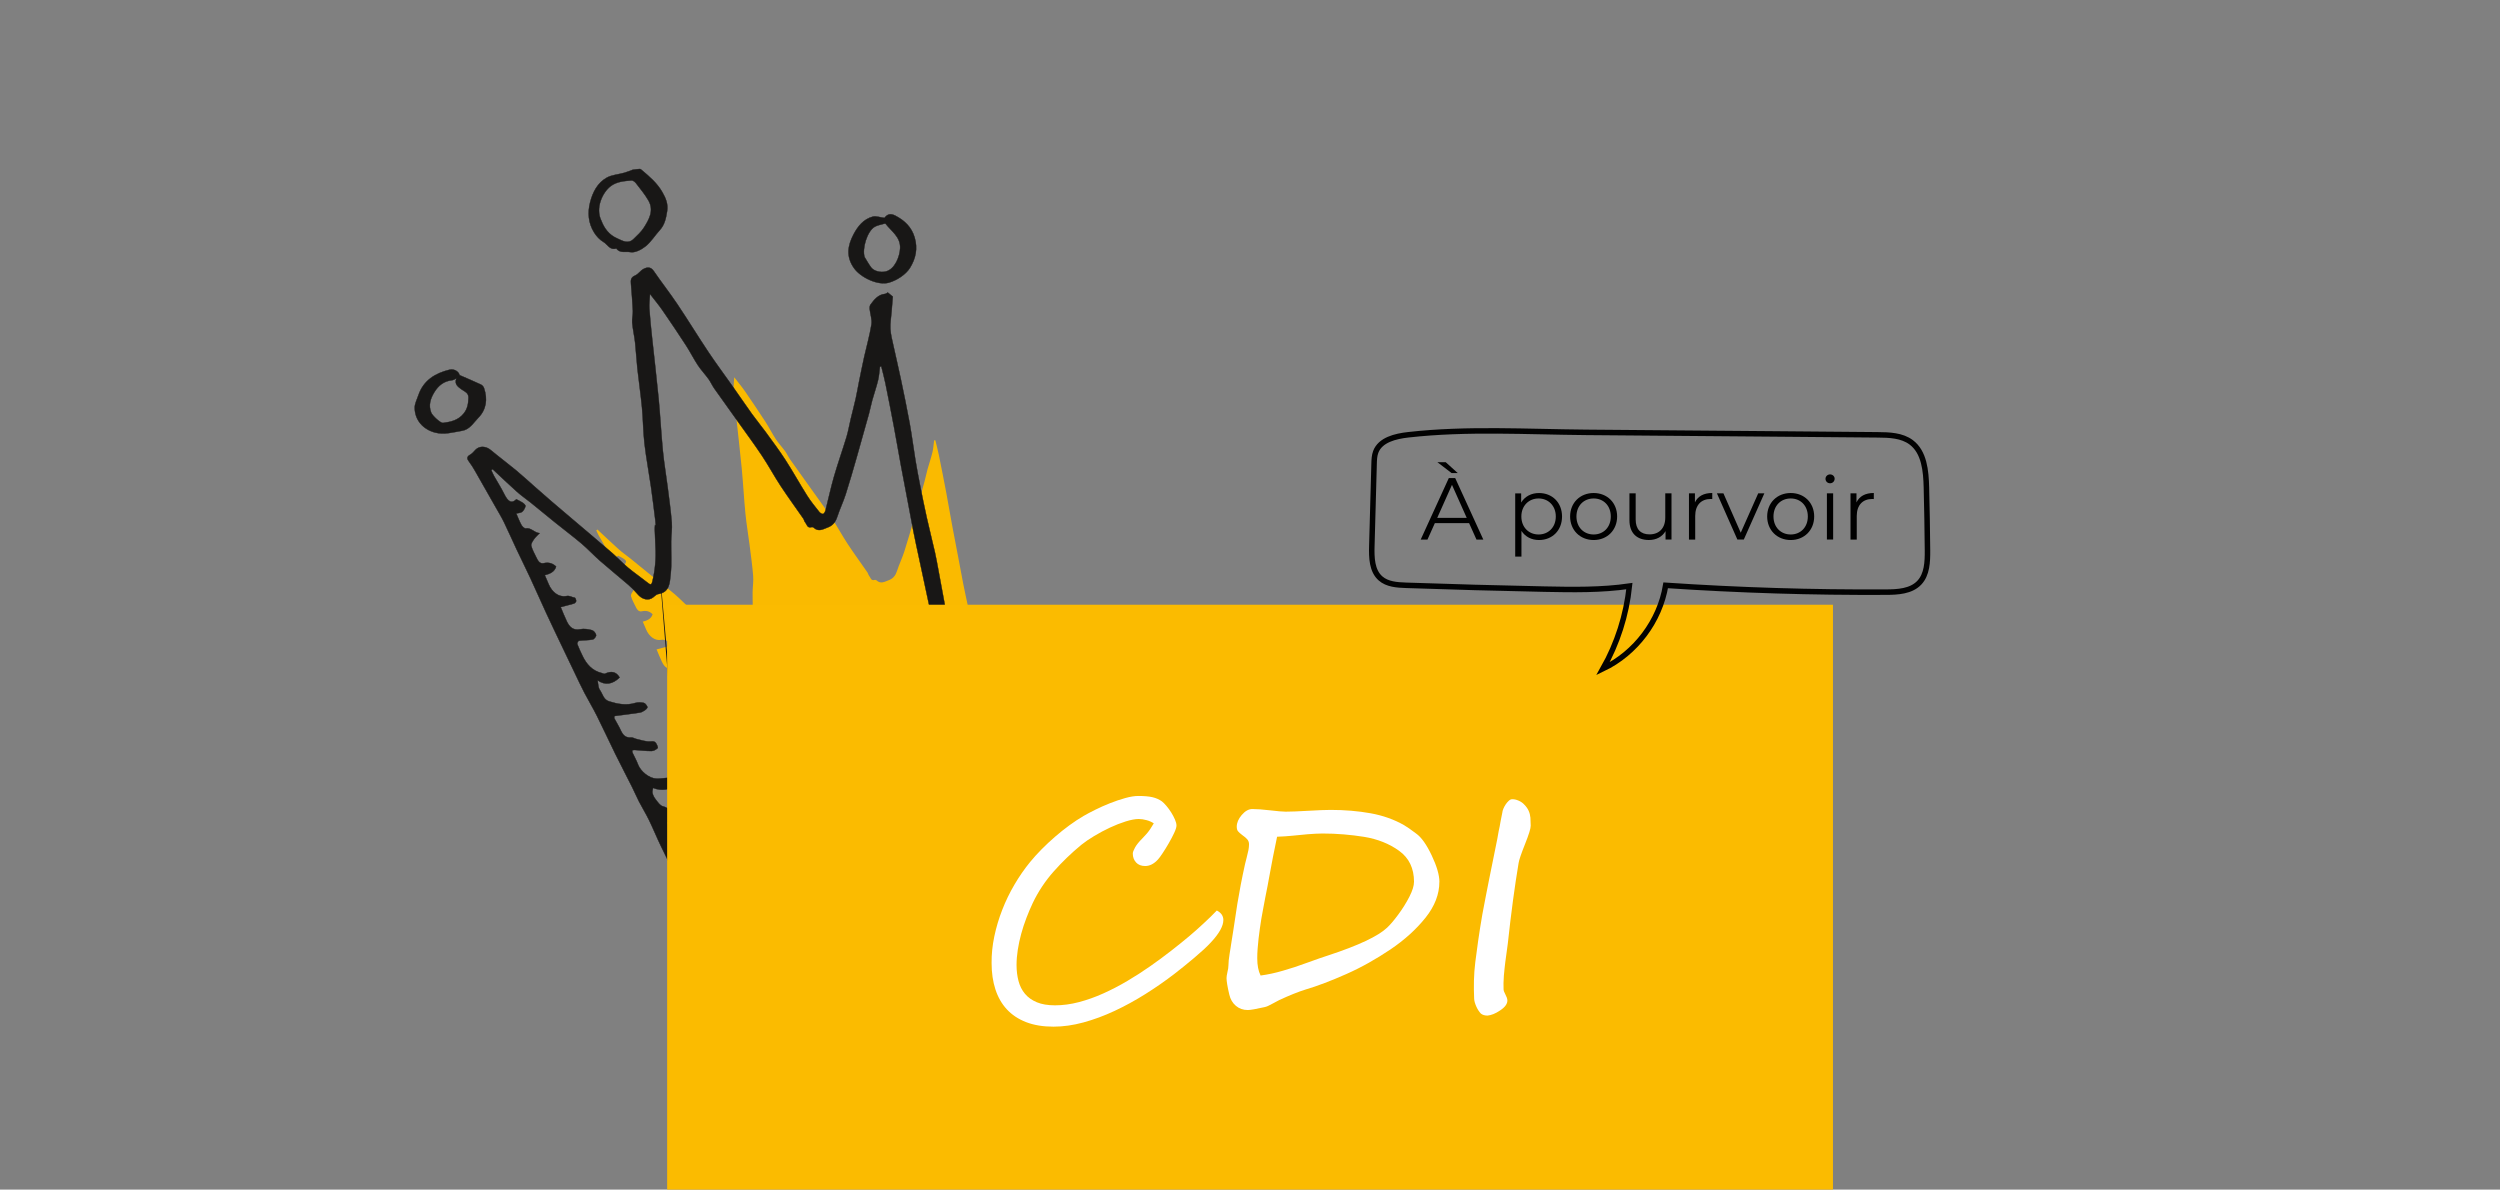 <?xml version="1.0" encoding="UTF-8"?>
<svg id="Calque_1" xmlns="http://www.w3.org/2000/svg" viewBox="0 0 1366 650">
  <rect x="0" y="0" width="1366" height="650" fill="#808080" stroke="none"/>
  <defs>
    <style>
      .cls-1 {
        fill: #181716;
      }

      .cls-2 {
        stroke: #181716;
        stroke-width: .2px;
      }

      .cls-2, .cls-3, .cls-4 {
        fill: none;
      }

      .cls-2, .cls-4 {
        stroke-miterlimit: 10;
      }

      .cls-5 {
        fill: #faba00;
      }

      .cls-6 {
        fill: #fff;
      }

      .cls-7 {
        fill: #fbbb00;
      }

      .cls-4 {
        stroke: #020202;
        stroke-width: 3px;
      }

      .cls-8 {
        isolation: isolate;
      }
    </style>
  </defs>
  <g>
    <path class="cls-5" d="M534.81,469.64c-.12.07-.24.13-.35.19.52.85,1.23,1.64,1.53,2.56.87,2.59,3.16,2.15,4.93,2.15,2.05-.01,3.88-.98,4.26-3.44.85-5.41,1.22-10.82,1.2-16.3-.03-4.21-.1-8.35-2.05-12.12-1.22-2.36-1.3-5.53-4.55-6.64-1.23-.41-2.28-1.38-3.34-2.19-1.47-1.12-4.93-.53-5.89,1.09-2.93,4.98-3.76,10.29-2.42,15.92.14.59.15,1.22.24,1.83.59,3.92,1.22,7.79,3.48,11.23,1.17,1.8,1.99,3.81,2.96,5.72M491.86,497.08c.43,2,2.21,2.06,3.61,2.14,1.35.09,3.16-.1,3.49-1.93.44-2.38.67-4.8.83-7.22.27-4.37.75-8.76.49-13.1-.19-3.3-1.05-6.68-2.27-9.76-.82-2.09-2.36-3.96-4.6-5.28-2.64-1.55-4.79-3.92-7.27-5.78-1.74-1.3-3.73-.8-4.43,1.15-.51,1.4-.47,2.99-.67,4.49-.49,3.81-1.36,7.62-1.35,11.43,0,2.67,1.21,5.33,1.84,8,1.18,4.95,4.13,8.84,7.42,12.53.97,1.12,1.94,2.22,2.91,3.33M511.06,240.56c.65,2.68,1.38,5.35,1.93,8.05,1.39,6.84,2.75,13.69,4.04,20.55,1.17,6.19,2.21,12.41,3.36,18.62,1.03,5.58,2.13,11.16,3.19,16.74.91,4.82,1.77,9.65,2.73,14.46.83,4.21,1.75,8.39,2.65,12.58,1.19,5.58,2.39,11.15,3.58,16.73,1.49,6.98,3.01,13.94,4.42,20.94.5,2.5.62,5.07,1.06,7.58.66,3.83,1.43,7.65,2.17,11.47.84,4.28,1.65,8.58,2.6,12.84,1.13,5.1,2.43,10.16,3.63,15.25.54,2.3.96,4.63,1.5,6.93.64,2.77,1.43,5.5,2.02,8.27.63,2.97,1,6.01,1.72,8.96.9,3.74,2.18,7.4,3.03,11.15.78,3.46,1.16,7.02,1.8,10.52.37,2.03.93,4.05,1.4,6.06.65,2.75,1.33,5.5,1.95,8.25.74,3.26,1.44,6.53,2.15,9.8.08.38.33.87.19,1.15-3.57,6.76-7.5,13.3-13.77,17.94-3.05,2.26-6.46,4.02-9.68,6.06-3.51,2.24-6.93,4.63-10.51,6.77-3.34,2.01-6.76,3.91-10.25,5.62-3.59,1.77-7.25,3.44-11,4.81-3.31,1.21-6.79,2.01-10.21,2.86-1.71.42-3.51.48-5.23.85-.64.14-1.19.69-1.84,1.09-1.28-.1-2.92-.61-4.34-.27-8.47,2.04-17.04,1.59-25.58,1-2.81-.19-5.59-1.34-8.32-2.23-.9-.29-1.63-1.14-2.43-1.73.09-.21.17-.42.27-.64.88-.01,1.76-.05,2.63-.01,2.15.1,2.88-1.24,2.83-3.04-.05-1.74-1.44-1.58-2.72-1.56-4.05.04-7.9-1.08-10.19-4.45-2.22-3.26-3.58-7.11-5.35-10.68-.58-1.18-1.24-2.32-1.64-3.68,2.84,1.27,3.97-.99,5.2-2.09,2.97,3.15,5.95,6.05,8.59,9.22,1.65,1.97,3.09,2.69,5.81,2.09,2.3-.51,3.09-1.77,3.24-3.5.35-4.17.71-8.4.43-12.56-.26-3.87-1.27-7.69-2.09-11.5-1.1-5.09-4.73-8.65-8.33-11.85-2.73-2.42-6.83-2.49-10.49-2.51-2.01-.01-4.22,4.49-3.97,7.4.08.9.09,1.81.11,2.41-1.75.13-3.23.44-4.68.32-2.13-.19-4.22-.66-6.33-1.06-.24-.04-.5-.32-.63-.55-1.46-2.74-2.9-5.49-4.45-8.42,5.24-.12,9.88-.23,14.54-.34.1-1.22.16-1.82.18-2.41.04-1.5-.53-2.28-2.2-2.06-1.66.21-3.66.83-4.96.18-2.24-1.12-4.95-.24-6.89-2.01-.05-.05-.14-.12-.2-.11-5.53.45-5.55-4.47-7.4-7.6-.45-.75-.73-1.6-1.01-2.23,4.81.31,9.6,1.01,14.36-.61,1.5-.51,2.28-1.26,1.98-2.89-1.8-1.35-3.59-1.82-5.9-.94-1.18.45-2.89-.63-4.16-.28-3.49.95-5.46-2.17-8.35-2.82-1.31-.29-2.38-2.01-3.37-3.24-.69-.85-1.22-1.92-1.52-2.98-.19-.72.14-1.6.25-2.51,4.06,1.68,8.42.93,10.57-1.57-.27-.86-.35-1.83-.85-2.49-.35-.47-1.25-.76-1.89-.75-2.09.05-4.18.48-6.26.4-3.47-.13-7.51-3.52-8.71-6.77-.7-1.88-1.72-3.64-2.56-5.47-.17-.36-.14-.8-.21-1.21.4-.05.81-.18,1.21-.16,2.67.17,5.34.52,8.01.51,1-.01,2.16-.68,2.9-1.4.26-.25-.34-1.65-.8-2.36-.58-.88-1.3-.92-2.56-.79-2.21.21-4.54-.71-6.8-1.2-.83-.18-1.66-.77-2.45-.7-3.55.33-4.37-2.35-5.56-4.74-.73-1.47-1.64-2.84-2.37-4.3-.17-.34.04-.87.06-1.14,4.14-.54,8.12-1.02,12.07-1.64.87-.13,1.73-.69,2.49-1.22.49-.34,1.21-1.17,1.09-1.41-.39-.78-1.01-1.81-1.73-1.97-1.3-.3-2.83-.36-4.09.02-4.27,1.3-8.33.52-12.42-.75-2.71-.84-3.02-3.49-4.36-5.36-.3-.41-.5-.93-.62-1.42-.2-.88-.29-1.79-.5-3.23,3.62,2.55,7.19,1.9,10.48-1.34-1.74-2.94-4.15-3.11-7-1.77-.35.17-.96-.2-1.45-.31-4.59-1.09-7.31-4.28-9.24-8.33-.85-1.79-1.73-3.59-2.42-5.45-.15-.4.42-1.52.76-1.57,2.18-.28,4.43-.18,6.58-.59.7-.13,1.73-1.52,1.61-2.15-.17-.89-1.14-2.07-1.99-2.29-1.77-.47-3.77-.8-5.53-.45-3.42.7-5.12-1.07-6.38-3.69-1.06-2.18-1.92-4.45-2.93-6.83,2.15-.56,4.26-1.06,6.33-1.69.44-.13,1.01-.76,1.02-1.17.01-.56-.42-1.61-.71-1.63-1.32-.09-2.24-1.06-3.94-.73-3.62.72-6.88-1.92-8.43-5.68-.56-1.36-1.16-2.7-1.83-4.25,2.2-.58,4.53-1.33,5.39-4.06-1.69-1.65-3.54-2.13-5.92-1.6-1.87.41-2.77-1.26-3.47-2.75-.86-1.83-1.93-3.62-2.41-5.55-.22-.87.65-2.12,1.27-3.05.64-.96,1.56-1.73,2.68-2.92-2.63-.3-3.95-2.7-6.58-2.29-.58.09-1.59-.85-1.98-1.55-.91-1.62-1.56-3.38-2.52-5.54,1.04-.25,2.16-.22,2.8-.76.78-.65,1.34-1.73,1.62-2.74.11-.39-.73-1.2-1.31-1.58-.93-.63-1.98-1.08-3.08-1.64-2.12,2.13-3.86,1.35-5.77-2.56-1.42-2.9-3.19-5.64-4.77-8.46-.51-.91-.9-1.88-1.34-2.82.2-.17.4-.33.6-.49,3.88,3.61,7.69,7.28,11.63,10.8,2.05,1.83,4.33,3.37,6.47,5.1,3.91,3.15,7.76,6.36,11.67,9.5,4.17,3.34,8.46,6.55,12.53,10,3.02,2.56,5.71,5.51,8.69,8.12,4.46,3.9,9.09,7.61,13.58,11.49,1.56,1.35,3.02,2.86,4.37,4.44,1.59,1.87,4.08,3.13,6.49,2,1.15-.55,2.07-1.92,3.22-2.1,5.65-.88,5.5-5.64,5.93-9.39.6-5.19.16-10.5.23-15.76.05-2.96.54-5.94.3-8.87-.46-5.7-1.26-11.37-1.98-17.04-.72-5.65-1.68-11.26-2.24-16.93-.81-8.23-1.23-16.5-2.02-24.73-.93-9.69-2.09-19.36-3.11-29.04-.49-4.61-.99-9.21-1.29-13.83-.14-2.1.16-4.24.29-6.95,2.21,2.89,4.23,5.28,5.99,7.84,3.78,5.49,7.51,11.04,11.14,16.63,1.98,3.06,3.61,6.34,5.61,9.38,1.52,2.3,3.45,4.33,5.07,6.57,1.04,1.44,1.76,3.11,2.78,4.56,3.78,5.38,7.64,10.72,11.46,16.07,3.76,5.28,7.62,10.5,11.22,15.9,3.08,4.64,5.71,9.57,8.77,14.21,3.49,5.29,7.23,10.41,10.84,15.62.32.48.38,1.16.74,1.58.89,1.01,1.04,3.12,3.25,2.37.24-.08.67.06.87.25,2.3,2.19,4.55.72,6.77-.11,2.33-.87,3.66-2.57,4.43-4.99,1.17-3.61,2.85-7.07,4.01-10.68,1.91-5.95,3.62-11.96,5.34-17.97,1.94-6.75,3.83-13.52,5.7-20.29.6-2.17,1.01-4.39,1.61-6.56.87-3.14,1.96-6.23,2.72-9.41.51-2.1.61-4.31.9-6.46.23-.03.45-.05.67-.08"/>
    <path class="cls-1" d="M397.84,499.26c-.62-1.31-1.2-2.42-1.67-3.56-1.04-2.53-2.06-5.07-3.04-7.63-.7-1.86-.86-4.22-4.01-2.78-1.13.51-2.62.22-3.94.36-.78.08-1.55.25-2.51.42,1.81,3.27,3.62,6.02,4.92,9,2.4,5.49,5.2,5.74,10.25,4.19M411.63,507.35c.44-.2.87-.38,1.3-.58-.63-4.93-1.32-9.85-1.89-14.78-.53-4.7-2.06-8.98-5.25-12.5-1.47-1.62-2.6-4-5.44-3.79-1.22,6.83.98,12.63,4.26,18.22,1.52,2.59,2.79,5.35,4.18,8.02.93,1.81,1.89,3.61,2.84,5.41M481.57,200.24c-.25.03-.51.05-.77.07-.33,2.48-.44,5.02-1.03,7.44-.88,3.65-2.13,7.2-3.14,10.82-.69,2.49-1.17,5.04-1.85,7.54-2.15,7.8-4.33,15.58-6.56,23.35-1.98,6.91-3.95,13.83-6.15,20.67-1.34,4.16-3.26,8.13-4.61,12.29-.9,2.78-2.42,4.74-5.1,5.74-2.56.95-5.14,2.66-7.78.13-.23-.22-.73-.38-1-.3-2.55.86-2.71-1.56-3.74-2.72-.43-.48-.48-1.27-.85-1.82-4.16-5.99-8.46-11.88-12.47-17.97-3.52-5.34-6.55-11.02-10.1-16.35-4.13-6.21-8.57-12.21-12.9-18.29-4.39-6.17-8.84-12.31-13.19-18.5-1.18-1.67-2-3.59-3.19-5.25-1.86-2.58-4.09-4.91-5.83-7.55-2.31-3.5-4.18-7.27-6.46-10.79-4.18-6.44-8.46-12.82-12.82-19.13-2.03-2.95-4.34-5.71-6.89-9.01-.16,3.11-.5,5.57-.34,7.99.35,5.32.93,10.61,1.49,15.92,1.19,11.14,2.52,22.26,3.59,33.41.9,9.47,1.39,18.99,2.31,28.46.64,6.51,1.75,12.98,2.58,19.48.83,6.53,1.75,13.06,2.28,19.61.28,3.37-.29,6.79-.34,10.19-.09,6.05.42,12.16-.27,18.14-.5,4.31-.32,9.79-6.83,10.8-1.32.21-2.37,1.79-3.7,2.41-2.77,1.3-5.64-.15-7.47-2.3-1.55-1.81-3.22-3.55-5.02-5.1-5.16-4.46-10.49-8.73-15.62-13.23-3.44-3-6.53-6.39-10.01-9.34-4.69-3.97-9.62-7.65-14.41-11.51-4.5-3.61-8.94-7.3-13.43-10.93-2.46-1.98-5.1-3.77-7.45-5.87-4.54-4.05-8.93-8.27-13.38-12.42-.23.19-.46.38-.69.57.51,1.08.96,2.21,1.54,3.25,1.82,3.25,3.86,6.39,5.5,9.73,2.19,4.49,4.19,5.4,6.64,2.94,1.25.66,2.47,1.16,3.53,1.89.66.45,1.62,1.38,1.5,1.83-.31,1.15-.96,2.4-1.86,3.15-.74.62-2.03.58-3.22.87,1.1,2.48,1.85,4.51,2.89,6.38.45.81,1.62,1.89,2.29,1.78,3.01-.48,4.54,2.29,7.57,2.63-1.29,1.37-2.35,2.25-3.08,3.35-.71,1.06-1.71,2.51-1.46,3.5.55,2.23,1.79,4.28,2.78,6.39.81,1.72,1.84,3.63,3.99,3.16,2.74-.61,4.87-.05,6.82,1.84-.98,3.14-3.67,4.01-6.2,4.68.77,1.78,1.47,3.32,2.11,4.89,1.77,4.33,5.54,7.37,9.7,6.54,1.96-.39,3.01.74,4.53.84.34.02.84,1.23.82,1.88-.01.47-.67,1.19-1.17,1.35-2.39.72-4.82,1.3-7.29,1.94,1.16,2.73,2.15,5.35,3.37,7.86,1.46,3,3.42,5.04,7.35,4.25,2.02-.41,4.33-.03,6.36.51.98.26,2.09,1.62,2.28,2.64.14.72-1.06,2.32-1.85,2.46-2.48.47-5.05.36-7.57.68-.39.05-1.04,1.34-.87,1.8.79,2.14,1.8,4.21,2.78,6.28,2.21,4.66,5.33,8.32,10.62,9.58.57.14,1.27.56,1.68.37,3.28-1.55,6.05-1.35,8.05,2.03-3.78,3.73-7.89,4.49-12.05,1.55.25,1.67.35,2.7.58,3.72.13.57.37,1.16.71,1.63,1.55,2.15,1.89,5.2,5.01,6.16,4.71,1.47,9.37,2.36,14.29.87,1.45-.45,3.2-.38,4.7-.03.82.19,1.55,1.37,1.99,2.27.14.28-.69,1.24-1.26,1.62-.87.6-1.85,1.24-2.86,1.4-4.56.71-9.14,1.26-13.9,1.88-.02.3-.27.92-.07,1.31.84,1.69,1.89,3.27,2.73,4.95,1.37,2.74,2.31,5.83,6.4,5.45.91-.09,1.86.59,2.82.81,2.61.56,5.29,1.61,7.83,1.37,1.45-.14,2.28-.09,2.95.92.54.81,1.23,2.41.92,2.71-.86.83-2.19,1.6-3.34,1.61-3.07.02-6.14-.38-9.22-.59-.46-.03-.93.12-1.39.18.07.47.05.98.24,1.39.97,2.1,2.15,4.13,2.94,6.29,1.38,3.75,6.03,7.65,10.03,7.79,2.39.09,4.8-.41,7.2-.46.74-.02,1.78.31,2.18.86.57.77.67,1.87.98,2.87-2.49,2.87-7.5,3.73-12.17,1.8-.12,1.05-.51,2.05-.27,2.89.33,1.22.95,2.45,1.75,3.43,1.13,1.41,2.37,3.39,3.88,3.73,3.33.74,5.59,4.34,9.6,3.24,1.46-.4,3.43.83,4.79.32,2.66-1,4.72-.47,6.79,1.09.36,1.87-.54,2.74-2.27,3.32-5.48,1.87-10.99,1.07-16.53.71.32.72.65,1.7,1.16,2.56,2.12,3.6,2.15,9.26,8.51,8.74.08-.01.16.07.23.13,2.24,2.02,5.36,1.01,7.93,2.3,1.49.75,3.79.04,5.7-.21,1.93-.24,2.58.65,2.54,2.38-.01.69-.1,1.36-.2,2.77-5.37.13-10.71.25-16.73.39,1.78,3.38,3.43,6.54,5.12,9.69.14.27.45.58.72.64,2.42.45,4.84,1,7.28,1.22,1.66.14,3.37-.21,5.38-.37-.03-.69-.04-1.73-.13-2.77-.29-3.34,2.25-8.52,4.56-8.51,4.21.02,8.93.1,12.07,2.89,4.15,3.67,8.32,7.78,9.59,13.63.95,4.38,2.11,8.79,2.41,13.22.32,4.79-.09,9.66-.49,14.45-.17,1.99-1.08,3.45-3.73,4.03-3.13.69-4.79-.14-6.68-2.41-3.05-3.65-6.47-6.98-9.89-10.61-1.41,1.26-2.71,3.86-5.98,2.39.46,1.58,1.22,2.88,1.89,4.24,2.03,4.11,3.6,8.54,6.15,12.29,2.63,3.87,7.05,5.16,11.72,5.12,1.48-.02,3.08-.21,3.13,1.8.06,2.06-.78,3.6-3.26,3.49-1.01-.04-2.03.01-3.03.01-.1.25-.2.5-.31.74.93.69,1.75,1.66,2.79,1.99,3.15,1.02,6.33,2.33,9.57,2.56,9.83.68,19.68,1.2,29.43-1.15,1.64-.4,3.52.19,5,.31.74-.46,1.38-1.09,2.11-1.25,1.98-.43,4.04-.5,6.01-.99,3.95-.98,7.94-1.9,11.75-3.29,4.32-1.57,8.52-3.5,12.65-5.53,4.03-1.97,7.96-4.15,11.8-6.47,4.11-2.47,8.05-5.22,12.09-7.79,3.7-2.35,7.62-4.37,11.13-6.97,7.21-5.33,11.74-12.86,15.85-20.64.17-.31-.12-.88-.22-1.32-.82-3.76-1.62-7.52-2.47-11.28-.72-3.17-1.5-6.33-2.24-9.49-.55-2.33-1.19-4.63-1.62-6.98-.74-4.02-1.17-8.11-2.07-12.1-.98-4.32-2.45-8.52-3.49-12.83-.82-3.4-1.24-6.88-1.98-10.3-.69-3.19-1.58-6.34-2.32-9.52-.62-2.65-1.1-5.33-1.72-7.97-1.38-5.86-2.87-11.68-4.18-17.55-1.1-4.91-2.02-9.85-2.99-14.78-.87-4.39-1.75-8.78-2.51-13.2-.5-2.89-.64-5.85-1.21-8.72-1.62-8.05-3.37-16.06-5.09-24.09-1.37-6.42-2.75-12.83-4.12-19.25-1.03-4.82-2.1-9.63-3.05-14.47-1.09-5.54-2.09-11.09-3.14-16.63-1.22-6.42-2.48-12.84-3.66-19.27-1.32-7.13-2.52-14.29-3.87-21.42-1.48-7.89-3.04-15.77-4.64-23.65-.63-3.03-1.47-6.1-2.22-9.18M376.59,492.02c-1.1-1.62-2.32-3.03-3.13-4.66-4.17-8.31-8.29-16.65-12.32-25.02-2.27-4.71-4.24-9.57-6.53-14.28-1.68-3.45-3.71-6.73-5.48-10.14-1.34-2.59-2.45-5.3-3.77-7.9-3.05-6.08-6.21-12.1-9.22-18.2-3.39-6.89-6.59-13.88-10.03-20.75-2.11-4.23-4.58-8.29-6.77-12.5-1.79-3.43-3.43-6.95-5.11-10.45-2.54-5.29-5.08-10.59-7.61-15.89-2.83-5.94-5.67-11.87-8.43-17.84-2.88-6.22-5.61-12.5-8.5-18.71-2.37-5.11-4.91-10.15-7.31-15.25-2.34-4.97-4.54-10.01-6.94-14.96-1.35-2.79-2.96-5.44-4.49-8.14-3.81-6.73-7.62-13.45-11.47-20.15-.93-1.62-1.92-3.23-3.05-4.71-1.23-1.61-1.73-2.85.52-4.06,1.12-.6,1.96-1.73,2.88-2.67,2.18-2.23,5.69-2.02,8.3.16,4.54,3.79,9.29,7.3,13.84,11.07,3.59,2.98,7.02,6.17,10.53,9.25,2.94,2.58,5.87,5.17,8.84,7.72,3.61,3.11,7.26,6.18,10.9,9.27,7.41,6.29,14.86,12.55,22.21,18.9,3,2.6,5.7,5.55,8.74,8.08,3.56,2.96,7.41,5.58,11.04,8.47,1.41,1.12,1.84.57,2.18-.78,1.54-6.28,2.11-12.65,1.74-19.11-.18-3.17-.29-6.34-.39-9.52-.02-.79.08-1.58.13-2.37.15.15.29.3.43.45M358.32,287.33c-.08-1.02-.13-2.05-.26-3.07-.78-6.11-1.49-12.21-2.37-18.3-1.13-7.87-2.62-15.68-3.54-23.56-.76-6.54-.74-13.15-1.37-19.71-.67-7.11-1.73-14.2-2.51-21.31-.51-4.72-.73-9.48-1.25-14.21-.4-3.62-1.26-7.2-1.58-10.82-.2-2.13.46-4.34.36-6.49-.23-4.95-.65-9.89-1.04-14.82-.16-1.96-.13-3.49,2.21-4.47,1.77-.73,2.97-2.75,4.7-3.64,1.89-.97,3.87-1.28,5.53,1.15,4.16,6.11,8.76,11.93,12.88,18.08,5.84,8.7,11.29,17.65,17.11,26.36,4.2,6.28,8.72,12.33,13.07,18.5,3.57,5.05,7.03,10.17,10.64,15.2,2.41,3.34,5.05,6.52,7.48,9.85,3.69,5.07,7.46,10.08,10.85,15.34,4.1,6.35,7.75,13,11.8,19.41,1.96,3.11,4.32,5.97,6.6,8.85.48.61,1.58,1.3,2.13,1.13.61-.2,1.12-1.29,1.33-2.08,1.56-6.07,2.84-12.21,4.58-18.22,2.12-7.32,4.68-14.51,6.89-21.8.97-3.22,1.51-6.57,2.3-9.86.88-3.68,1.86-7.33,2.69-11.01.67-2.95,1.15-5.94,1.75-8.91.95-4.67,1.89-9.35,2.92-14.01,1.31-5.89,3-11.71,3.94-17.65.41-2.68-.67-5.58-.96-8.39-.08-.79-.01-1.8.43-2.41,2.04-2.8,4.19-5.54,8.06-5.9.46-.05.89-.48,1.37-.75.98.81,1.95,1.59,2.76,2.25-.23,2.79-.45,5.52-.67,8.25-.24,3.12-.81,6.27-.64,9.37.17,3.13,1.01,6.23,1.68,9.33,1.29,5.99,2.74,11.95,3.99,17.95,1.7,8.1,3.39,16.2,4.87,24.34,1.21,6.71,2.06,13.47,3.16,20.19.76,4.58,1.62,9.15,2.52,13.71,1.16,5.85,2.33,11.7,3.63,17.53,1.42,6.37,3.04,12.69,4.48,19.04.74,3.27,1.31,6.58,1.93,9.88,1.19,6.4,2.33,12.8,3.55,19.19,1.36,7.1,2.76,14.21,4.18,21.3,1.38,6.89,2.82,13.77,4.21,20.66.67,3.3,1.18,6.63,1.89,9.91,1.2,5.52,2.53,11.01,3.73,16.52.74,3.4,1.31,6.85,2.04,10.26.85,3.98,1.81,7.94,2.69,11.92.73,3.33,1.48,6.66,2.12,10.01.66,3.47,1.37,3.9,4.23,2.54,3.17-1.52,6.36-3.04,9.61-4.38,7.07-2.91,14.22-5.62,21.28-8.56,8.01-3.33,15.94-6.87,23.94-10.25,1.87-.79,3.86-1.27,5.76-2,3.63-1.4,7.13-3.24,10.86-4.22,3.91-1.03,7.43-3.96,11.97-2.44,2.41.82,3.13,2.43,3.24,4.55.09,1.74-2.32,3.67-4.13,4.02-3.15.62-6.3,1.35-9.35,2.35-4.63,1.51-9.25,3.13-13.76,4.97-5.77,2.35-11.41,5.04-17.16,7.45-3.22,1.35-6.6,2.35-9.83,3.67-4.19,1.71-8.33,3.59-12.48,5.38-3.93,1.7-7.86,3.37-11.77,5.09-2.37,1.04-4.77,2.03-7.07,3.22-2.48,1.27-2.47,2.41-1.41,5.17.78,2.03.68,4.38,1.19,6.53,1.12,4.72,2.78,9.35,3.48,14.12.65,4.43,2.98,7.55,5.53,10.9.89,1.17.37,3.8-.18,5.56-.51,1.65-2.02,2.96-2.9,4.52-4.16,7.43-9.13,14.3-15.74,19.67-3.5,2.84-7.71,4.82-11.61,7.16-3.8,2.28-7.59,4.56-11.41,6.8-5.37,3.14-10.27,7.02-16.35,9.02-4.33,1.42-8.26,4-12.53,5.67-3.54,1.39-7.28,2.36-10.99,3.25-5.29,1.25-10.61,2.38-15.96,3.34-3.27.59-6.63.96-9.95,1.04-5.58.15-11.25.56-16.73-.22-4.73-.68-9.78.16-14.29-2.75-1.86-1.19-4.83-.63-7.28-.98-.75-.11-1.74-.43-2.12-.99-2.31-3.47-4.6-6.98-6.68-10.6-2.67-4.64-5.19-9.38-7.69-14.12-2.35-4.44-4.58-8.95-6.92-13.4-.35-.67-1.04-1.16-1.73-1.89-.41.37-.73.62-1.01.92-.95,1.01-1.72,1.47-3.46,1.64"/>
    <path class="cls-2" d="M397.84,499.26c-.62-1.31-1.2-2.42-1.67-3.56-1.04-2.53-2.06-5.07-3.04-7.63-.7-1.86-.86-4.22-4.01-2.78-1.13.51-2.62.22-3.94.36-.78.08-1.55.25-2.51.42,1.81,3.27,3.62,6.02,4.92,9,2.4,5.49,5.2,5.74,10.25,4.19ZM411.63,507.35c.44-.2.87-.38,1.3-.58-.63-4.93-1.32-9.85-1.89-14.78-.53-4.7-2.06-8.98-5.25-12.5-1.47-1.62-2.6-4-5.44-3.79-1.22,6.83.98,12.63,4.26,18.22,1.52,2.59,2.79,5.35,4.18,8.02.93,1.81,1.89,3.61,2.84,5.41ZM481.57,200.24c-.25.03-.51.05-.77.07-.33,2.48-.44,5.02-1.03,7.44-.88,3.65-2.13,7.2-3.14,10.82-.69,2.49-1.17,5.04-1.85,7.54-2.15,7.8-4.33,15.58-6.56,23.35-1.98,6.91-3.95,13.83-6.15,20.67-1.34,4.16-3.26,8.13-4.61,12.29-.9,2.78-2.42,4.74-5.1,5.74-2.56.95-5.14,2.66-7.78.13-.23-.22-.73-.38-1-.3-2.55.86-2.71-1.56-3.74-2.72-.43-.48-.48-1.27-.85-1.82-4.16-5.99-8.46-11.88-12.47-17.97-3.52-5.34-6.55-11.02-10.1-16.35-4.13-6.21-8.57-12.21-12.9-18.29-4.39-6.17-8.84-12.31-13.19-18.5-1.18-1.67-2-3.59-3.19-5.25-1.86-2.58-4.09-4.91-5.83-7.55-2.31-3.5-4.18-7.27-6.46-10.79-4.18-6.44-8.46-12.82-12.82-19.13-2.03-2.95-4.34-5.71-6.89-9.01-.16,3.11-.5,5.57-.34,7.99.35,5.32.93,10.61,1.49,15.92,1.19,11.14,2.52,22.26,3.59,33.41.9,9.47,1.39,18.99,2.31,28.46.64,6.51,1.75,12.98,2.58,19.48.83,6.53,1.75,13.06,2.28,19.61.28,3.37-.29,6.79-.34,10.19-.09,6.05.42,12.16-.27,18.14-.5,4.31-.32,9.79-6.83,10.8-1.32.21-2.37,1.79-3.7,2.41-2.77,1.3-5.64-.15-7.47-2.3-1.55-1.81-3.22-3.55-5.02-5.1-5.16-4.46-10.49-8.73-15.62-13.23-3.44-3-6.53-6.39-10.01-9.34-4.69-3.97-9.62-7.65-14.41-11.51-4.5-3.61-8.94-7.3-13.43-10.93-2.46-1.98-5.1-3.77-7.45-5.87-4.54-4.05-8.93-8.27-13.38-12.42-.23.19-.46.38-.69.57.51,1.08.96,2.21,1.54,3.25,1.82,3.25,3.86,6.39,5.5,9.73,2.19,4.49,4.19,5.4,6.64,2.94,1.25.66,2.47,1.16,3.53,1.89.66.45,1.62,1.38,1.5,1.83-.31,1.15-.96,2.4-1.86,3.15-.74.62-2.03.58-3.22.87,1.1,2.48,1.85,4.51,2.89,6.38.45.81,1.62,1.89,2.29,1.78,3.01-.48,4.54,2.29,7.57,2.63-1.29,1.37-2.35,2.25-3.08,3.35-.71,1.06-1.71,2.51-1.46,3.5.55,2.23,1.79,4.28,2.78,6.39.81,1.72,1.84,3.63,3.99,3.16,2.74-.61,4.87-.05,6.82,1.84-.98,3.14-3.67,4.01-6.2,4.68.77,1.78,1.47,3.32,2.11,4.89,1.77,4.33,5.54,7.37,9.7,6.54,1.96-.39,3.01.74,4.53.84.34.02.84,1.23.82,1.88-.01.47-.67,1.19-1.17,1.35-2.39.72-4.82,1.3-7.29,1.94,1.16,2.73,2.15,5.35,3.37,7.86,1.46,3,3.42,5.04,7.35,4.25,2.02-.41,4.33-.03,6.36.51.98.26,2.09,1.62,2.28,2.64.14.72-1.06,2.32-1.85,2.46-2.48.47-5.05.36-7.57.68-.39.05-1.04,1.34-.87,1.8.79,2.14,1.8,4.21,2.78,6.28,2.21,4.66,5.33,8.32,10.62,9.58.57.14,1.27.56,1.68.37,3.28-1.55,6.05-1.35,8.05,2.03-3.78,3.73-7.89,4.49-12.05,1.55.25,1.67.35,2.7.58,3.72.13.57.37,1.16.71,1.63,1.55,2.15,1.89,5.2,5.01,6.16,4.71,1.47,9.37,2.36,14.29.87,1.45-.45,3.2-.38,4.7-.03.82.19,1.55,1.37,1.99,2.27.14.28-.69,1.24-1.26,1.62-.87.6-1.85,1.24-2.86,1.4-4.56.71-9.14,1.26-13.9,1.88-.02.3-.27.92-.07,1.31.84,1.69,1.89,3.27,2.73,4.95,1.37,2.74,2.31,5.83,6.4,5.45.91-.09,1.86.59,2.82.81,2.61.56,5.29,1.61,7.83,1.37,1.45-.14,2.28-.09,2.95.92.54.81,1.23,2.41.92,2.71-.86.83-2.19,1.6-3.34,1.61-3.07.02-6.14-.38-9.22-.59-.46-.03-.93.12-1.39.18.07.47.05.98.24,1.39.97,2.1,2.15,4.13,2.94,6.29,1.38,3.75,6.03,7.65,10.03,7.79,2.39.09,4.8-.41,7.2-.46.74-.02,1.78.31,2.18.86.57.77.67,1.87.98,2.87-2.49,2.87-7.5,3.73-12.17,1.8-.12,1.05-.51,2.05-.27,2.89.33,1.22.95,2.45,1.75,3.43,1.13,1.41,2.37,3.39,3.88,3.73,3.33.74,5.59,4.34,9.6,3.24,1.46-.4,3.43.83,4.79.32,2.66-1,4.72-.47,6.79,1.09.36,1.87-.54,2.74-2.27,3.32-5.48,1.87-10.99,1.07-16.53.71.32.72.65,1.7,1.16,2.56,2.12,3.6,2.15,9.26,8.51,8.74.08-.01.16.07.23.13,2.24,2.02,5.36,1.01,7.93,2.3,1.49.75,3.79.04,5.7-.21,1.93-.24,2.58.65,2.54,2.38-.01.69-.1,1.36-.2,2.77-5.37.13-10.71.25-16.73.39,1.78,3.38,3.43,6.54,5.12,9.69.14.27.45.58.72.64,2.42.45,4.84,1,7.28,1.22,1.66.14,3.37-.21,5.38-.37-.03-.69-.04-1.73-.13-2.77-.29-3.34,2.25-8.52,4.56-8.51,4.21.02,8.93.1,12.07,2.89,4.15,3.67,8.32,7.78,9.59,13.63.95,4.38,2.11,8.79,2.41,13.22.32,4.79-.09,9.66-.49,14.45-.17,1.99-1.08,3.45-3.73,4.03-3.13.69-4.79-.14-6.68-2.41-3.05-3.65-6.47-6.98-9.89-10.61-1.41,1.26-2.71,3.86-5.98,2.39.46,1.58,1.22,2.88,1.89,4.24,2.03,4.11,3.6,8.54,6.15,12.29,2.63,3.87,7.05,5.16,11.72,5.12,1.48-.02,3.08-.21,3.13,1.8.06,2.06-.78,3.6-3.26,3.49-1.01-.04-2.03.01-3.03.01-.1.25-.2.5-.31.74.93.69,1.75,1.66,2.79,1.99,3.15,1.02,6.33,2.33,9.57,2.56,9.83.68,19.68,1.2,29.43-1.15,1.64-.4,3.52.19,5,.31.74-.46,1.38-1.09,2.11-1.25,1.98-.43,4.04-.5,6.01-.99,3.95-.98,7.94-1.9,11.75-3.29,4.32-1.57,8.52-3.5,12.65-5.53,4.03-1.97,7.96-4.15,11.8-6.47,4.11-2.47,8.05-5.22,12.09-7.79,3.7-2.35,7.62-4.37,11.13-6.97,7.21-5.33,11.74-12.86,15.85-20.64.17-.31-.12-.88-.22-1.32-.82-3.76-1.62-7.52-2.47-11.28-.72-3.17-1.5-6.33-2.24-9.49-.55-2.33-1.19-4.63-1.62-6.98-.74-4.02-1.17-8.11-2.07-12.1-.98-4.32-2.45-8.52-3.49-12.83-.82-3.4-1.24-6.88-1.98-10.3-.69-3.19-1.58-6.34-2.32-9.52-.62-2.65-1.1-5.33-1.72-7.97-1.38-5.86-2.87-11.68-4.18-17.55-1.1-4.91-2.02-9.85-2.99-14.78-.87-4.39-1.75-8.78-2.51-13.2-.5-2.89-.64-5.85-1.21-8.72-1.62-8.05-3.37-16.06-5.09-24.09-1.37-6.42-2.75-12.83-4.12-19.25-1.03-4.82-2.1-9.63-3.05-14.47-1.09-5.54-2.09-11.09-3.14-16.63-1.22-6.42-2.48-12.84-3.66-19.27-1.32-7.13-2.52-14.29-3.87-21.42-1.48-7.89-3.04-15.77-4.64-23.65-.63-3.03-1.47-6.1-2.22-9.18ZM376.59,492.02c-1.1-1.62-2.32-3.03-3.13-4.66-4.17-8.31-8.29-16.65-12.32-25.02-2.27-4.71-4.24-9.57-6.53-14.28-1.68-3.45-3.71-6.73-5.48-10.14-1.34-2.59-2.45-5.3-3.77-7.9-3.05-6.08-6.21-12.1-9.22-18.2-3.39-6.89-6.59-13.88-10.03-20.75-2.11-4.23-4.58-8.29-6.77-12.5-1.79-3.43-3.43-6.95-5.11-10.45-2.54-5.29-5.08-10.59-7.61-15.89-2.83-5.94-5.67-11.87-8.43-17.84-2.88-6.22-5.61-12.5-8.5-18.71-2.37-5.11-4.91-10.15-7.31-15.25-2.34-4.97-4.54-10.01-6.94-14.96-1.35-2.79-2.96-5.44-4.49-8.14-3.81-6.73-7.62-13.45-11.47-20.15-.93-1.62-1.92-3.23-3.05-4.71-1.23-1.61-1.73-2.85.52-4.06,1.12-.6,1.96-1.73,2.88-2.67,2.18-2.23,5.69-2.02,8.3.16,4.54,3.79,9.29,7.3,13.84,11.07,3.59,2.98,7.02,6.17,10.53,9.25,2.94,2.58,5.87,5.17,8.84,7.72,3.61,3.11,7.26,6.18,10.9,9.27,7.41,6.29,14.86,12.55,22.21,18.9,3,2.6,5.7,5.55,8.74,8.08,3.56,2.96,7.41,5.58,11.04,8.47,1.41,1.12,1.84.57,2.18-.78,1.54-6.28,2.11-12.65,1.74-19.11-.18-3.17-.29-6.34-.39-9.52-.02-.79.08-1.58.13-2.37.15.15.29.3.43.45-.08-1.02-.13-2.05-.26-3.07-.78-6.11-1.49-12.21-2.37-18.3-1.13-7.87-2.62-15.68-3.54-23.56-.76-6.54-.74-13.15-1.37-19.71-.67-7.11-1.73-14.2-2.51-21.31-.51-4.72-.73-9.48-1.25-14.21-.4-3.62-1.26-7.2-1.58-10.82-.2-2.13.46-4.34.36-6.49-.23-4.95-.65-9.89-1.04-14.82-.16-1.96-.13-3.49,2.21-4.47,1.77-.73,2.97-2.75,4.7-3.64,1.89-.97,3.87-1.28,5.53,1.15,4.16,6.11,8.76,11.93,12.88,18.08,5.84,8.7,11.29,17.65,17.11,26.36,4.2,6.28,8.72,12.33,13.07,18.5,3.57,5.05,7.03,10.17,10.64,15.2,2.41,3.34,5.05,6.52,7.48,9.85,3.69,5.07,7.46,10.08,10.85,15.34,4.1,6.35,7.75,13,11.8,19.41,1.96,3.11,4.32,5.97,6.6,8.85.48.61,1.58,1.3,2.13,1.13.61-.2,1.12-1.29,1.33-2.08,1.56-6.07,2.84-12.21,4.58-18.22,2.12-7.32,4.68-14.51,6.89-21.8.97-3.22,1.51-6.57,2.3-9.86.88-3.68,1.86-7.33,2.69-11.01.67-2.95,1.15-5.94,1.75-8.91.95-4.67,1.89-9.35,2.92-14.01,1.31-5.89,3-11.71,3.94-17.65.41-2.68-.67-5.58-.96-8.39-.08-.79-.01-1.8.43-2.41,2.04-2.8,4.19-5.54,8.06-5.9.46-.05.89-.48,1.37-.75.98.81,1.95,1.59,2.76,2.25-.23,2.79-.45,5.52-.67,8.25-.24,3.12-.81,6.27-.64,9.37.17,3.13,1.01,6.23,1.68,9.33,1.29,5.99,2.74,11.95,3.99,17.95,1.7,8.1,3.39,16.2,4.87,24.34,1.21,6.71,2.06,13.47,3.16,20.19.76,4.58,1.62,9.15,2.52,13.71,1.16,5.85,2.33,11.7,3.63,17.53,1.42,6.37,3.04,12.69,4.48,19.04.74,3.27,1.31,6.58,1.93,9.88,1.19,6.4,2.33,12.8,3.55,19.19,1.36,7.1,2.76,14.21,4.18,21.3,1.38,6.89,2.82,13.77,4.21,20.66.67,3.3,1.18,6.63,1.89,9.91,1.2,5.52,2.53,11.01,3.73,16.52.74,3.4,1.31,6.85,2.04,10.26.85,3.98,1.81,7.94,2.69,11.92.73,3.33,1.48,6.66,2.12,10.01.66,3.47,1.37,3.9,4.23,2.54,3.17-1.52,6.36-3.04,9.61-4.38,7.07-2.91,14.22-5.62,21.28-8.56,8.01-3.33,15.94-6.87,23.94-10.25,1.87-.79,3.86-1.27,5.76-2,3.63-1.4,7.13-3.24,10.86-4.22,3.91-1.03,7.43-3.96,11.97-2.44,2.41.82,3.13,2.43,3.24,4.55.09,1.74-2.32,3.67-4.13,4.02-3.15.62-6.3,1.35-9.35,2.35-4.63,1.51-9.25,3.13-13.76,4.97-5.77,2.35-11.41,5.04-17.16,7.45-3.22,1.35-6.6,2.35-9.83,3.67-4.19,1.71-8.33,3.59-12.48,5.38-3.93,1.7-7.86,3.37-11.77,5.09-2.37,1.04-4.77,2.03-7.07,3.22-2.48,1.27-2.47,2.41-1.41,5.17.78,2.03.68,4.38,1.19,6.53,1.12,4.72,2.78,9.35,3.48,14.12.65,4.43,2.98,7.55,5.53,10.9.89,1.17.37,3.8-.18,5.56-.51,1.65-2.02,2.96-2.9,4.52-4.16,7.43-9.13,14.3-15.74,19.67-3.5,2.84-7.71,4.82-11.61,7.16-3.8,2.28-7.59,4.56-11.41,6.8-5.37,3.14-10.27,7.02-16.35,9.02-4.33,1.42-8.26,4-12.53,5.67-3.54,1.39-7.28,2.36-10.99,3.25-5.29,1.25-10.61,2.38-15.96,3.34-3.27.59-6.63.96-9.95,1.04-5.58.15-11.25.56-16.73-.22-4.73-.68-9.78.16-14.29-2.75-1.86-1.19-4.83-.63-7.28-.98-.75-.11-1.74-.43-2.12-.99-2.31-3.47-4.6-6.98-6.68-10.6-2.67-4.64-5.19-9.38-7.69-14.12-2.35-4.44-4.58-8.95-6.92-13.4-.35-.67-1.04-1.16-1.73-1.89-.41.37-.73.62-1.01.92-.95,1.01-1.72,1.47-3.46,1.64"/>
    <path class="cls-1" d="M328.59,120.62c1.63,4.25,4.25,7.7,8.51,9.58,2.91,1.28,6,3.39,9.09.39,2-1.95,4.15-3.87,5.62-6.19,2.87-4.52,5.63-9.38,2.5-14.85-1.92-3.34-4.43-6.35-6.79-9.42-.56-.73-1.65-1.6-2.43-1.54-4.01.33-8.14.61-11.5,3.2-4.4,3.4-8.43,11.96-5,18.83M345.78,92.74c1.55-.18,2.67-.36,3.8-.41.34-.02.74.3,1.04.56,4.24,3.58,8.41,7.06,11.28,12.1,1.97,3.44,3.23,6.52,2.61,10.44-.6,3.77-1.29,7.37-4.01,10.33-2.64,2.88-4.72,6.38-7.71,8.79-2.28,1.85-5.84,3.7-8.38,3.2-2.42-.47-5.76.8-7.65-2.02-3.51,1.19-4.83-2.24-7.09-3.55-2.01-1.17-3.8-3.14-5.05-5.15-3.21-5.13-3.65-10.88-2.15-16.62,1.41-5.42,4-10.48,9.01-13.3,2.85-1.6,6.47-1.79,9.72-2.72,1.74-.49,3.4-1.22,4.58-1.65"/>
    <path class="cls-2" d="M328.59,120.62c1.63,4.25,4.25,7.7,8.51,9.58,2.91,1.28,6,3.39,9.09.39,2-1.95,4.15-3.87,5.62-6.19,2.87-4.52,5.63-9.38,2.5-14.85-1.92-3.34-4.43-6.35-6.79-9.42-.56-.73-1.65-1.6-2.43-1.54-4.01.33-8.14.61-11.5,3.2-4.4,3.4-8.43,11.96-5,18.83ZM345.78,92.74c1.55-.18,2.67-.36,3.8-.41.34-.02.74.3,1.04.56,4.24,3.58,8.41,7.06,11.28,12.1,1.97,3.44,3.23,6.52,2.61,10.44-.6,3.77-1.29,7.37-4.01,10.33-2.64,2.88-4.72,6.38-7.71,8.79-2.28,1.85-5.84,3.7-8.38,3.2-2.42-.47-5.76.8-7.65-2.02-3.51,1.19-4.83-2.24-7.09-3.55-2.01-1.17-3.8-3.14-5.05-5.15-3.21-5.13-3.65-10.88-2.15-16.62,1.41-5.42,4-10.48,9.01-13.3,2.85-1.6,6.47-1.79,9.72-2.72,1.74-.49,3.4-1.22,4.58-1.65Z"/>
    <path class="cls-1" d="M472.4,140.44c1.17,1.88,2.23,3.85,3.55,5.63,1.65,2.21,5.29,2.89,7.9,2.31,5.14-1.13,7.81-8.29,7.99-12.81.24-6.16-4.79-9.18-7.95-13.31-.1-.13-.54-.09-.79-.01-1.75.53-3.67.8-5.2,1.7-4.04,2.38-6.93,11.8-5.5,16.49M483.28,119.07c1.57-2.09,3.3-2.62,6.03-1.18,5.01,2.62,8.84,6.24,10.49,11.99,1.72,6,.56,11.38-2.57,16.45-2.25,3.64-7.13,6.86-11.59,8.12-5.89,1.67-15.33-2.75-18.99-7.9-4.51-6.34-3.5-12.37-.26-18.51,2.32-4.39,5.43-8.31,10.46-9.66,1.81-.48,3.97.39,6.43.69"/>
    <path class="cls-2" d="M472.4,140.44c1.17,1.88,2.23,3.85,3.55,5.63,1.65,2.21,5.29,2.89,7.9,2.31,5.14-1.13,7.81-8.29,7.99-12.81.24-6.16-4.79-9.18-7.95-13.31-.1-.13-.54-.09-.79-.01-1.75.53-3.67.8-5.2,1.7-4.04,2.38-6.93,11.8-5.5,16.49ZM483.28,119.07c1.57-2.09,3.3-2.62,6.03-1.18,5.01,2.62,8.84,6.24,10.49,11.99,1.72,6,.56,11.38-2.57,16.45-2.25,3.64-7.13,6.86-11.59,8.12-5.89,1.67-15.33-2.75-18.99-7.9-4.51-6.34-3.5-12.37-.26-18.51,2.32-4.39,5.43-8.31,10.46-9.66,1.81-.48,3.97.39,6.43.69Z"/>
    <path class="cls-1" d="M249.37,206.78c-1.02.45-1.64.89-2.29.96-4.47.46-7.56,2.9-9.8,6.62-2.09,3.47-3.28,7.06-1.66,11.13.66,1.65,5.1,5.77,6.42,5.6,4.27-.56,8.3-1.42,11.29-5.11,2.14-2.63,2.56-5.49,2.65-8.63.08-2.84-2.19-3.39-3.96-4.71-1.68-1.25-3.92-2.72-2.65-5.86M251.08,204.96c4.21,1.84,8.02,3.44,11.76,5.19.7.33,1.39,1.17,1.64,1.92,2.01,6.01,1.33,11.68-3.2,16.29-2.65,2.69-4.56,6.35-9,7.05-4.82.77-9.5,2.26-14.5.95-6.57-1.7-11.14-6.78-11.18-13.55-.02-2.25,1.22-4.52,1.97-6.76,2.77-8.23,9.19-12.14,17.11-14.05,2.71-.64,5.16,1.29,5.4,2.96"/>
    <path class="cls-2" d="M249.37,206.78c-1.02.45-1.64.89-2.29.96-4.47.46-7.56,2.9-9.8,6.62-2.09,3.47-3.28,7.06-1.66,11.13.66,1.65,5.1,5.77,6.42,5.6,4.27-.56,8.3-1.42,11.29-5.11,2.14-2.63,2.56-5.49,2.65-8.63.08-2.84-2.19-3.39-3.96-4.71-1.68-1.25-3.92-2.72-2.65-5.86ZM251.08,204.96c4.21,1.84,8.02,3.44,11.76,5.19.7.33,1.39,1.17,1.64,1.92,2.01,6.01,1.33,11.68-3.2,16.29-2.65,2.69-4.56,6.35-9,7.05-4.82.77-9.5,2.26-14.5.95-6.57-1.7-11.14-6.78-11.18-13.55-.02-2.25,1.22-4.52,1.97-6.76,2.77-8.23,9.19-12.14,17.11-14.05,2.71-.64,5.16,1.29,5.4,2.96Z"/>
    <path class="cls-1" d="M454.27,459.03c-2.72,7.38,1.49,21.02,6.01,24.85,1.91-7.63,1.02-21.09-6.01-24.85M459.48,495.38c-1.12-1.27-2.24-2.55-3.36-3.82-3.78-4.25-7.18-8.72-8.53-14.42-.74-3.08-2.12-6.14-2.13-9.21,0-4.38.99-8.77,1.56-13.15.23-1.73.2-3.56.78-5.16.81-2.25,3.09-2.82,5.1-1.32,2.85,2.13,5.33,4.86,8.37,6.65,2.58,1.51,4.34,3.67,5.29,6.07,1.4,3.55,2.39,7.43,2.61,11.22.29,5-.26,10.06-.57,15.08-.17,2.78-.44,5.57-.94,8.3-.39,2.1-2.47,2.33-4.03,2.22-1.6-.1-3.65-.16-4.15-2.46"/>
    <path class="cls-2" d="M454.27,459.03c-2.72,7.38,1.49,21.02,6.01,24.85,1.91-7.63,1.02-21.09-6.01-24.85ZM459.48,495.38c-1.12-1.27-2.24-2.55-3.36-3.82-3.78-4.25-7.18-8.72-8.53-14.42-.74-3.08-2.12-6.14-2.13-9.21,0-4.38.99-8.77,1.56-13.15.23-1.73.2-3.56.78-5.16.81-2.25,3.09-2.82,5.1-1.32,2.85,2.13,5.33,4.86,8.37,6.65,2.58,1.51,4.34,3.67,5.29,6.07,1.4,3.55,2.39,7.43,2.61,11.22.29,5-.26,10.06-.57,15.08-.17,2.78-.44,5.57-.94,8.3-.39,2.1-2.47,2.33-4.03,2.22-1.6-.1-3.65-.16-4.15-2.46Z"/>
    <path class="cls-1" d="M509.95,431.51c-2.18,4.88.17,19.89,3.64,23.29.61-8.05-.4-15.67-3.64-23.29M508.89,463.8c-1.12-2.2-2.05-4.51-3.4-6.56-2.6-3.95-3.32-8.41-4-12.93-.1-.69-.12-1.41-.28-2.1-1.54-6.49-.58-12.59,2.78-18.32,1.1-1.87,5.08-2.55,6.77-1.26,1.22.93,2.44,2.05,3.84,2.52,3.75,1.27,3.84,4.93,5.24,7.64,2.24,4.34,2.33,9.09,2.36,13.94.03,6.32-.4,12.54-1.38,18.76-.44,2.83-2.54,3.95-4.91,3.95-2.03,0-4.67.51-5.67-2.47-.36-1.07-1.17-1.97-1.77-2.95.15-.07.29-.14.42-.22"/>
    <path class="cls-2" d="M509.95,431.51c-2.18,4.88.17,19.89,3.64,23.29.61-8.05-.4-15.67-3.64-23.29ZM508.89,463.8c-1.12-2.2-2.05-4.51-3.4-6.56-2.6-3.95-3.32-8.41-4-12.93-.1-.69-.12-1.41-.28-2.1-1.54-6.49-.58-12.59,2.78-18.32,1.1-1.87,5.08-2.55,6.77-1.26,1.22.93,2.44,2.05,3.84,2.52,3.75,1.27,3.84,4.93,5.24,7.64,2.24,4.34,2.33,9.09,2.36,13.94.03,6.32-.4,12.54-1.38,18.76-.44,2.83-2.54,3.95-4.91,3.95-2.03,0-4.67.51-5.67-2.47-.36-1.07-1.17-1.97-1.77-2.95.15-.07.29-.14.42-.22Z"/>
  </g>
  <rect class="cls-7" x="364.53" y="330.44" width="637" height="320"/>
  <path class="cls-4" d="M1025.93,237.59c6.39.05,13.27.27,18.38,4.11,7.14,5.38,8.05,15.58,8.28,24.52.3,11.49.49,22.99.59,34.48.05,6.25-.18,13.18-4.49,17.71-4.5,4.73-11.79,5.11-18.32,5.14-40.11.2-80.22-1.04-120.24-3.73-3.22,19.49-16.43,37.06-34.26,45.58,7.83-13.85,12.78-29.32,14.43-45.15-15.31,2.22-30.86,1.97-46.32,1.65-25.23-.52-50.47-1.21-75.69-2.09-4.92-.17-10.26-.51-13.96-3.75-4.75-4.17-4.94-11.36-4.76-17.68.41-15.01.83-30.01,1.24-45.02.06-2.17.13-4.39.89-6.42,2.47-6.63,10.75-8.59,17.78-9.38,32.32-3.63,64.89-1.59,97.33-1.32,33.95.28,67.91.57,101.86.85,19.08.18,38.17.34,57.26.5Z"/>
  <rect class="cls-3" x="776.17" y="259.2" width="252" height="50.47"/>
  <g class="cls-8">
    <path d="M802.72,285.85h-18.72l-4.03,8.98h-3.7l15.36-33.6h3.5l15.36,33.6h-3.74l-4.03-8.98ZM801.42,282.97l-8.06-18.05-8.06,18.05h16.13ZM793.16,258.49l-7.78-5.95h4.56l6.58,5.95h-3.36Z"/>
    <path d="M853.5,282.2c0,7.68-5.38,12.87-12.58,12.87-4.03,0-7.49-1.73-9.6-4.99v14.06h-3.41v-34.56h3.26v4.99c2.06-3.36,5.57-5.18,9.75-5.18,7.2,0,12.58,5.18,12.58,12.82ZM850.09,282.2c0-5.86-4.08-9.84-9.41-9.84s-9.41,3.98-9.41,9.84,4.03,9.84,9.41,9.84,9.41-3.94,9.41-9.84Z"/>
    <path d="M857.91,282.2c0-7.49,5.47-12.82,12.87-12.82s12.82,5.33,12.82,12.82-5.42,12.87-12.82,12.87-12.87-5.38-12.87-12.87ZM880.14,282.2c0-5.9-3.98-9.84-9.36-9.84s-9.41,3.94-9.41,9.84,4.03,9.84,9.41,9.84,9.36-3.94,9.36-9.84Z"/>
    <path d="M913.31,269.57v25.25h-3.26v-4.61c-1.78,3.07-5.04,4.85-9.07,4.85-6.43,0-10.66-3.6-10.66-10.85v-14.64h3.41v14.3c0,5.38,2.78,8.11,7.58,8.11,5.28,0,8.59-3.41,8.59-9.17v-13.25h3.41Z"/>
    <path d="M935.58,269.38v3.31c-.29,0-.58-.05-.82-.05-5.28,0-8.5,3.36-8.5,9.31v12.87h-3.41v-25.25h3.26v4.94c1.58-3.36,4.8-5.14,9.46-5.14Z"/>
    <path d="M964.04,269.57l-11.23,25.25h-3.5l-11.18-25.25h3.55l9.46,21.51,9.55-21.51h3.36Z"/>
    <path d="M965.58,282.2c0-7.49,5.47-12.82,12.87-12.82s12.82,5.33,12.82,12.82-5.42,12.87-12.82,12.87-12.87-5.38-12.87-12.87ZM987.8,282.2c0-5.9-3.98-9.84-9.36-9.84s-9.41,3.94-9.41,9.84,4.03,9.84,9.41,9.84,9.36-3.94,9.36-9.84Z"/>
    <path d="M997.45,261.61c0-1.3,1.1-2.4,2.5-2.4s2.5,1.06,2.5,2.35c0,1.39-1.06,2.5-2.5,2.5s-2.5-1.1-2.5-2.45ZM998.22,269.57h3.41v25.25h-3.41v-25.25Z"/>
    <path d="M1023.85,269.38v3.31c-.29,0-.58-.05-.82-.05-5.28,0-8.5,3.36-8.5,9.31v12.87h-3.41v-25.25h3.26v4.94c1.58-3.36,4.8-5.14,9.46-5.14Z"/>
  </g>
  <rect class="cls-3" x="531.47" y="428.68" width="304.06" height="140.76"/>
  <g class="cls-8">
    <path class="cls-6" d="M668.44,502.7c0,3.29-2.26,7.35-6.77,12.18-1.11,1.22-2.48,2.57-4.1,4.06-1.62,1.49-3.33,2.99-5.13,4.5-1.8,1.51-3.62,3.01-5.45,4.5-1.83,1.49-3.54,2.84-5.13,4.06-5.09,3.93-10.43,7.64-16,11.14s-11.2,6.58-16.87,9.23c-5.68,2.65-11.34,4.75-16.99,6.29-5.65,1.54-11.1,2.31-16.36,2.31-5.73,0-10.72-.82-14.96-2.47-4.25-1.65-7.76-3.98-10.55-7-2.79-3.02-4.87-6.67-6.25-10.94-1.38-4.27-2.07-9.03-2.07-14.29-.05-4.78.44-9.63,1.47-14.56,1.03-4.93,2.48-9.79,4.34-14.56,1.86-4.78,4.08-9.38,6.69-13.81,2.6-4.43,5.44-8.53,8.52-12.3,1.86-2.28,3.95-4.6,6.29-6.96,2.33-2.36,4.79-4.66,7.36-6.88,2.57-2.23,5.19-4.31,7.84-6.25,2.65-1.94,5.25-3.65,7.8-5.13,1.64-.96,3.74-2.07,6.29-3.34s5.23-2.47,8.04-3.58c2.81-1.12,5.6-2.06,8.36-2.83,2.76-.77,5.15-1.15,7.16-1.15,3.24,0,5.82.23,7.76.68,1.94.45,3.65,1.21,5.13,2.27.69.53,1.5,1.34,2.43,2.43.93,1.09,1.8,2.28,2.63,3.58.82,1.3,1.51,2.6,2.07,3.9.56,1.3.84,2.4.84,3.3s-.43,2.26-1.27,4.06c-.85,1.8-1.83,3.67-2.95,5.61-1.11,1.94-2.23,3.74-3.34,5.41-1.11,1.67-1.96,2.83-2.55,3.46-2.18,2.39-4.51,3.58-7,3.58-2.12,0-3.78-.65-4.97-1.95-1.19-1.3-1.79-2.93-1.79-4.89,0-.69.4-1.76,1.19-3.22.8-1.46,2.12-3.12,3.98-4.97,1.86-1.86,3.3-3.57,4.34-5.13,1.03-1.56,1.68-2.61,1.95-3.14-1.06-.74-2.36-1.33-3.9-1.75-1.54-.42-2.97-.64-4.3-.64-1.91,0-4.27.44-7.08,1.31-2.81.88-5.69,2-8.64,3.38-2.95,1.38-5.81,2.91-8.6,4.58-2.79,1.67-5.13,3.28-7.04,4.82-5.47,4.51-10.51,9.37-15.12,14.57s-8.44,10.96-11.46,17.27c-1.22,2.6-2.38,5.32-3.46,8.16-1.09,2.84-2.03,5.72-2.83,8.64s-1.42,5.82-1.87,8.71c-.45,2.89-.68,5.66-.68,8.32,0,3.13.36,6.05,1.07,8.76.72,2.71,1.9,5.04,3.54,7,1.64,1.96,3.81,3.5,6.49,4.62,2.68,1.12,5.98,1.67,9.91,1.67,4.24,0,8.6-.58,13.05-1.75,4.46-1.17,8.9-2.75,13.33-4.74,4.43-1.99,8.82-4.27,13.17-6.84,4.35-2.57,8.53-5.27,12.54-8.08,4.01-2.81,7.81-5.62,11.42-8.44,3.61-2.81,6.9-5.46,9.87-7.96,1.22-1.01,2.51-2.12,3.86-3.34,1.35-1.22,2.69-2.44,4.02-3.66,1.33-1.22,2.61-2.44,3.86-3.66,1.25-1.22,2.35-2.33,3.3-3.34,2.39,1.22,3.58,2.97,3.58,5.25Z"/>
    <path class="cls-6" d="M786.47,481.85c0,6.74-2.52,13.26-7.56,19.58-5.09,6.37-11.49,12.15-19.18,17.35-3.87,2.6-7.81,5.03-11.82,7.28-4.01,2.26-8.11,4.31-12.3,6.17-4.19,1.86-8.13,3.49-11.82,4.89-3.69,1.41-7.15,2.59-10.39,3.54-3.93,1.22-8.7,3.13-14.33,5.73-.42.21-.96.49-1.59.84-.64.35-1.41.76-2.31,1.23-1.75,1.01-3.16,1.62-4.22,1.83-4.72,1.06-7.77,1.59-9.15,1.59-2.55,0-4.72-.77-6.53-2.31-1.8-1.54-3-3.58-3.58-6.13-.53-2.23-.92-4.08-1.15-5.57-.24-1.49-.36-2.63-.36-3.42,0-.74.16-1.83.48-3.26.37-1.43.56-2.68.56-3.74,0-.8.05-1.71.16-2.75.11-1.03.26-2.21.48-3.54.21-1.33.38-2.4.52-3.22.13-.82.22-1.45.28-1.87.21-1.33.61-3.83,1.19-7.52.58-3.69,1.33-8.58,2.23-14.68.53-3.24,1.14-6.66,1.83-10.27.69-3.61,1.49-7.45,2.39-11.54.11-.37.23-.85.36-1.43.13-.58.3-1.27.52-2.07.42-1.59.74-2.94.96-4.06.21-1.11.32-2.17.32-3.18,0-1.06-.32-1.96-.96-2.71s-1.54-1.51-2.71-2.31c-1.11-.85-1.9-1.55-2.35-2.11-.45-.56-.68-1.39-.68-2.51,0-2.12.9-4.24,2.71-6.37,1.86-2.17,3.79-3.26,5.81-3.26,2.44,0,5.7.24,9.79.72,4.03.48,6.84.72,8.44.72,2.71,0,6.82-.16,12.34-.48,5.46-.32,9.55-.48,12.26-.48,7.69,0,14.94.61,21.73,1.83,6.79,1.22,12.92,3.4,18.38,6.53,1.49.85,3.66,2.36,6.53,4.54,2.87,2.02,5.7,6,8.52,11.94,2.81,5.94,4.22,10.77,4.22,14.49ZM772.62,481.85c0-7.38-2.71-13.03-8.12-16.95-5.36-3.87-11.73-6.42-19.1-7.64-3.66-.58-7.39-1.04-11.18-1.35-3.79-.32-7.68-.48-11.66-.48-1.22,0-2.5.04-3.82.12-1.33.08-2.73.17-4.22.28-2.92.27-5.68.53-8.28.8-2.6.27-5.41.45-8.44.56-.74,3.5-1.49,7.15-2.23,10.94-.74,3.79-1.49,7.76-2.23,11.9-.16,1.01-.4,2.32-.72,3.94-.32,1.62-.72,3.62-1.19,6.01-.42,2.39-.84,4.56-1.23,6.53-.4,1.96-.73,3.79-1,5.49-.27,1.7-.53,3.46-.8,5.29-.27,1.83-.5,3.69-.72,5.57-.21,1.88-.39,3.74-.52,5.57-.13,1.83-.2,3.54-.2,5.13,0,3.87.61,7.03,1.83,9.47,3.98-.53,8.04-1.41,12.18-2.63,2.07-.58,4.23-1.25,6.49-1.99,2.25-.74,4.6-1.56,7.04-2.47,2.49-.9,4.68-1.68,6.57-2.35,1.88-.66,3.51-1.21,4.89-1.63,16.29-5.36,26.93-10.37,31.92-15.04.8-.74,1.7-1.7,2.71-2.87,1.01-1.17,2.12-2.57,3.34-4.22,2.44-3.29,4.51-6.61,6.21-9.95,1.64-3.24,2.47-5.92,2.47-8.04Z"/>
    <path class="cls-6" d="M836.37,451.2c.05,1.38-.98,4.72-3.1,10.03-1.06,2.65-1.88,4.84-2.47,6.57-.58,1.72-.93,2.98-1.04,3.78-1.06,6.32-2.08,13.11-3.06,20.38-.98,7.27-1.92,15.12-2.83,23.56-.32,2.28-.58,4.26-.8,5.93-.21,1.67-.4,3.04-.56,4.1-.11,1.06-.24,2.22-.4,3.46-.16,1.25-.29,2.61-.4,4.1-.11,1.49-.17,2.84-.2,4.06-.03,1.22-.01,2.36.04,3.42,0,.64.34,1.59,1.03,2.87.64,1.17.98,2.18,1.04,3.03.11,1.91-1.19,3.77-3.9,5.57-1.33.9-2.56,1.58-3.7,2.03-1.14.45-2.22.73-3.22.83-1.54,0-2.76-.37-3.66-1.11-1.01-1.06-1.86-2.39-2.55-3.98-.69-1.59-1.06-2.94-1.11-4.06-.16-3.34-.2-6.69-.12-10.03.08-3.34.33-6.74.76-10.19.42-3.39.94-7.24,1.55-11.54.61-4.3,1.37-9.07,2.27-14.33.69-3.61,1.34-7.02,1.95-10.23.61-3.21,1.21-6.25,1.79-9.11.58-2.92,1.25-6.19,1.99-9.83.74-3.63,1.56-7.71,2.47-12.22.26-1.59.5-2.95.72-4.06.21-1.11.4-1.99.56-2.63.11-.74.28-1.72.52-2.95.24-1.22.54-2.76.92-4.62.05-.64.25-1.37.6-2.19.34-.82.77-1.6,1.27-2.35.5-.74,1.06-1.39,1.67-1.95.61-.56,1.21-.84,1.79-.84,1.06-.05,2.24.2,3.54.76,1.3.56,2.35,1.29,3.14,2.19,1.06,1.06,1.86,2.19,2.39,3.38.53,1.19.85,2.46.96,3.78.05.85.08,1.59.08,2.23s.03,1.35.08,2.15Z"/>
  </g>
</svg>